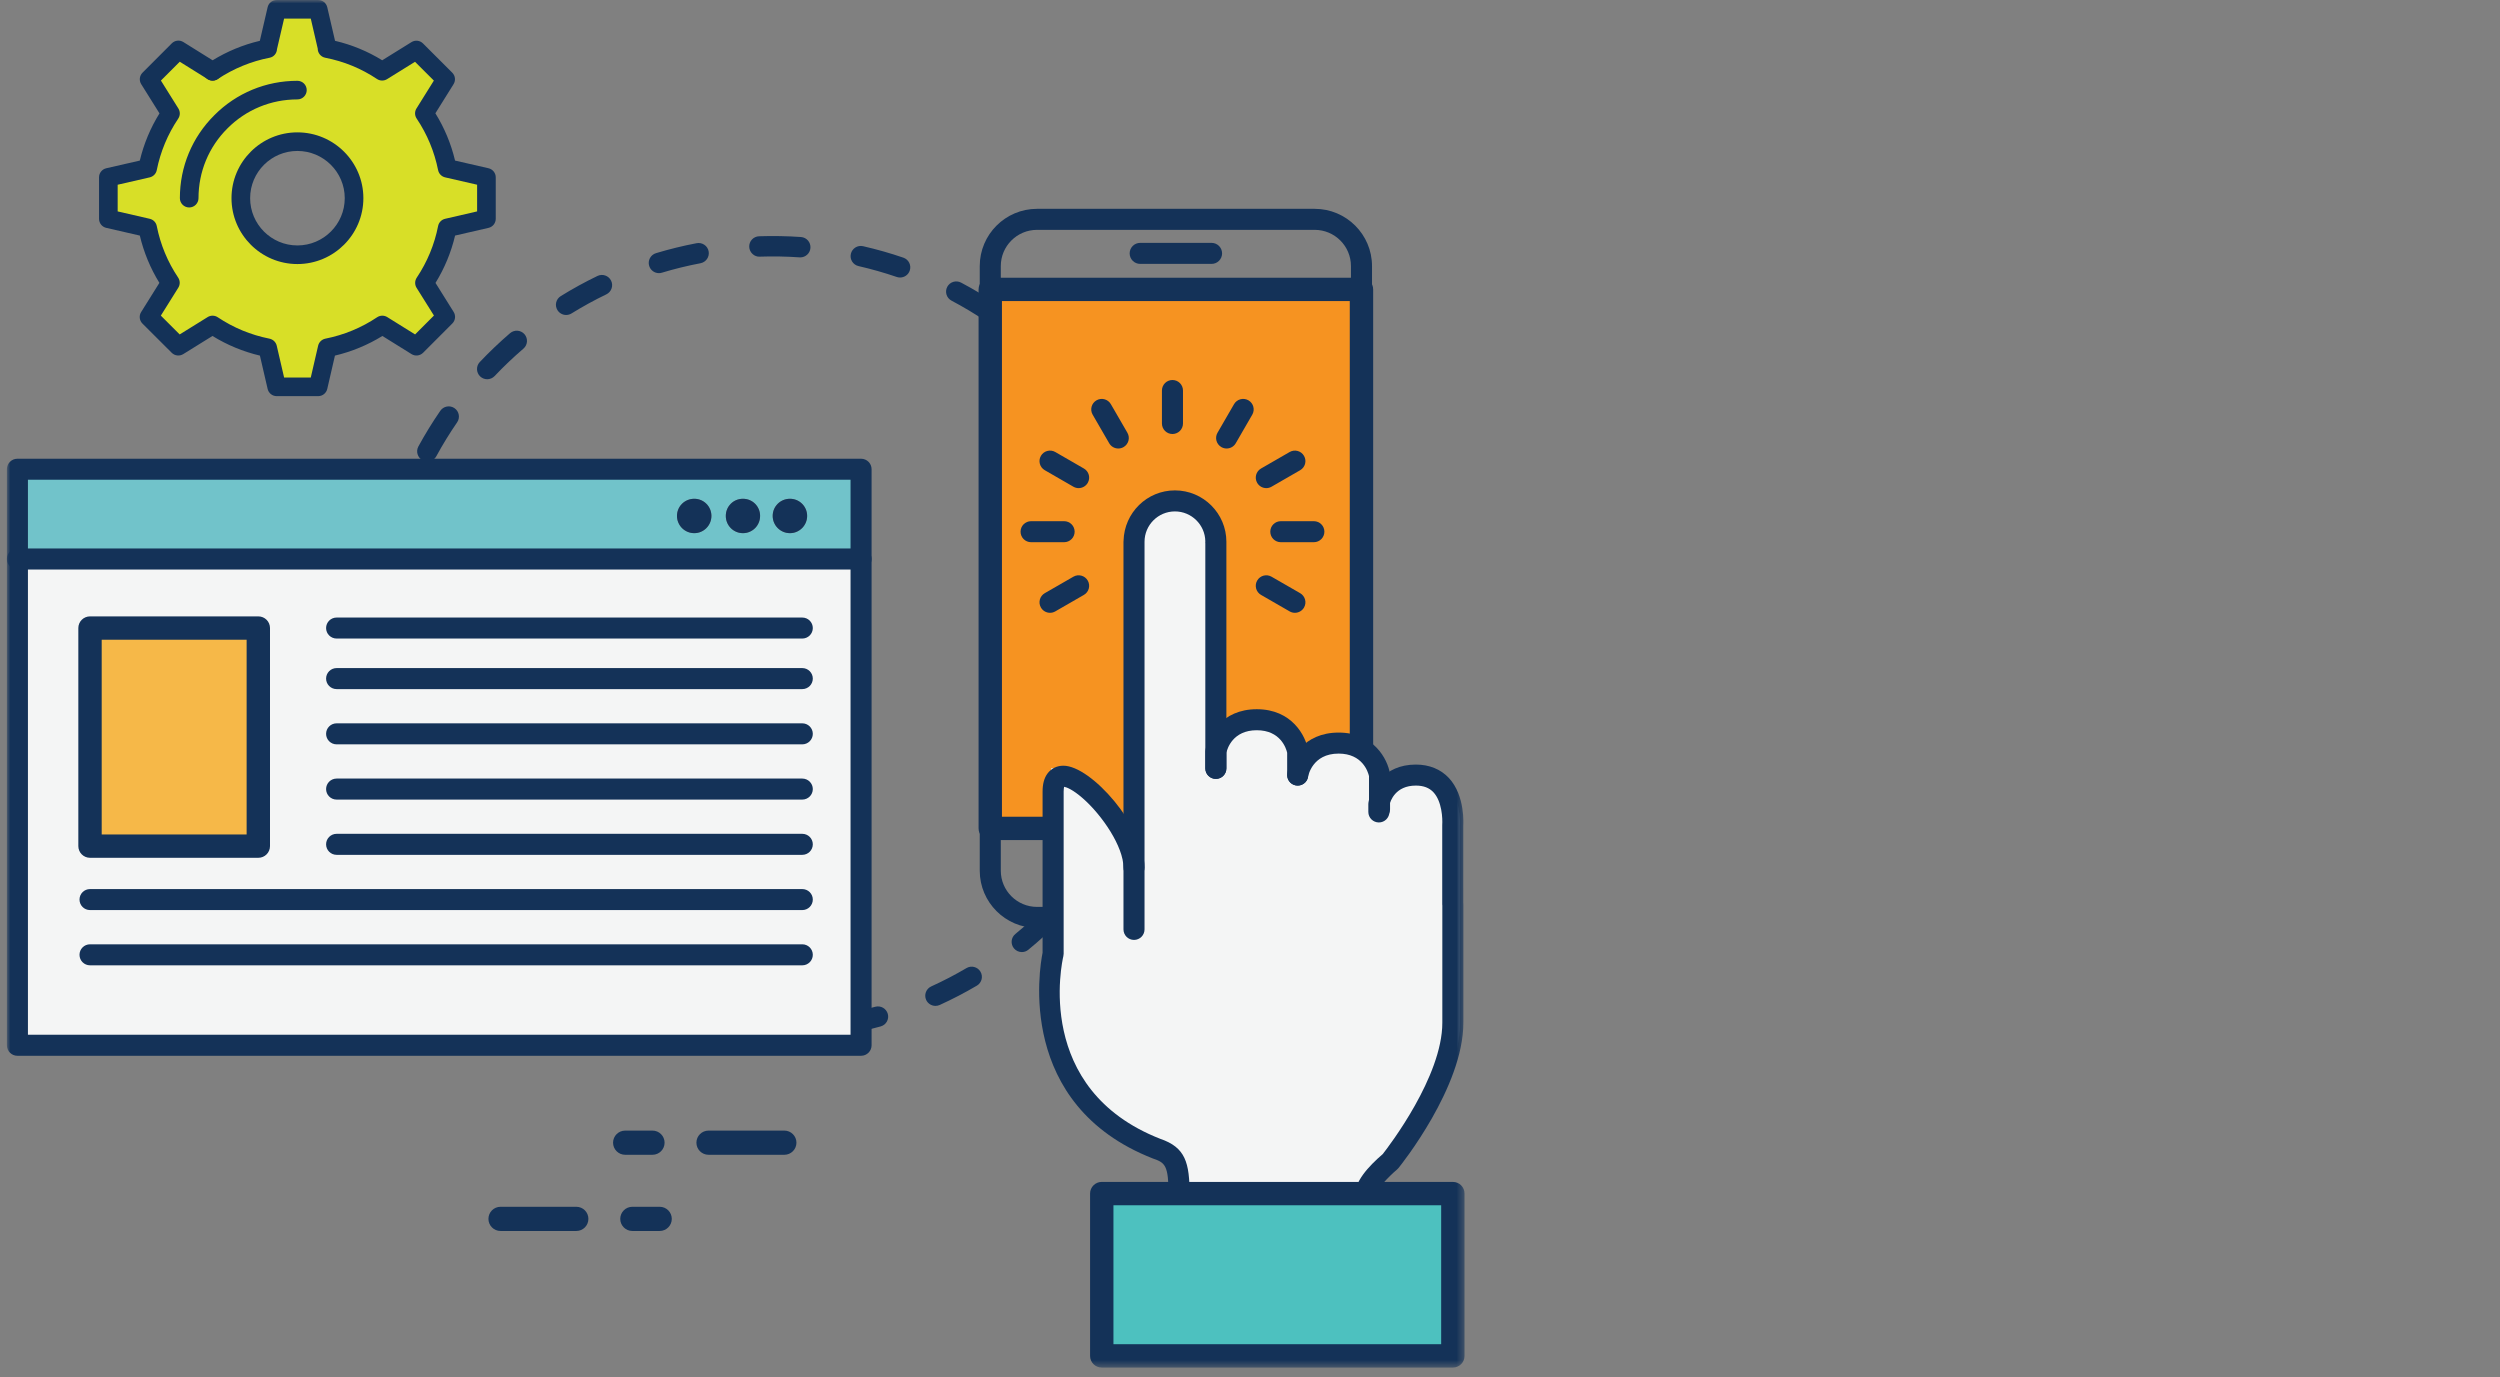 <?xml version="1.0" encoding="UTF-8"?>
<svg width="363px" height="200px" viewBox="0 0 363 200" version="1.1" xmlns="http://www.w3.org/2000/svg" xmlns:xlink="http://www.w3.org/1999/xlink">
    <rect x="0" y="0" width="363" height="200" fill="#808080" stroke="none"/>
    <!-- Generator: Sketch 49.3 (51167) - http://www.bohemiancoding.com/sketch -->
    <title>graphic_keuntungan_investasi-2</title>
    <desc>Created with Sketch.</desc>
    <defs>
        <polygon id="path-1" points="0 198.572 211.654 198.572 211.654 -0.001 0 -0.001"></polygon>
    </defs>
    <g id="01a-Home---guest" stroke="none" stroke-width="1" fill="none" fill-rule="evenodd">
        <g id="00b---Landing-page---pinjaman" transform="translate(-735, -1711)">
            <g id="Group-12" transform="translate(735, 1711)">
                <rect id="Rectangle-4-Copy" opacity="0.5" x="0" y="0" width="363" height="200"></rect>
                <g id="Page-1" transform="translate(1, 0)">
                    <path d="M115.197,37.373 C115.162,37.373 115.129,37.37 115.093,37.368 C113.189,37.236 111.236,37.203 109.318,37.266 C108.53,37.324 107.814,36.65 107.787,35.833 C107.762,35.017 108.399,34.332 109.222,34.305 C111.236,34.239 113.296,34.275 115.299,34.414 C116.116,34.469 116.734,35.179 116.676,35.995 C116.624,36.776 115.974,37.373 115.197,37.373 Z M94.678,39.661 C94.041,39.661 93.454,39.247 93.26,38.606 C93.021,37.822 93.468,36.995 94.25,36.759 C96.187,36.176 98.173,35.688 100.16,35.31 C100.969,35.162 101.74,35.685 101.894,36.488 C102.047,37.291 101.518,38.066 100.714,38.222 C98.832,38.579 96.947,39.039 95.109,39.595 C94.963,39.639 94.821,39.661 94.678,39.661 Z M129.692,40.296 C129.533,40.296 129.368,40.272 129.209,40.217 C127.393,39.595 125.524,39.064 123.656,38.636 C122.857,38.453 122.358,37.658 122.545,36.861 C122.726,36.064 123.524,35.565 124.32,35.748 C126.287,36.198 128.257,36.757 130.172,37.414 C130.946,37.677 131.36,38.521 131.094,39.294 C130.885,39.91 130.309,40.296 129.692,40.296 Z M81.204,45.735 C80.71,45.735 80.222,45.485 79.942,45.031 C79.511,44.338 79.725,43.422 80.422,42.995 C82.145,41.929 83.937,40.943 85.753,40.069 C86.488,39.713 87.377,40.022 87.734,40.759 C88.091,41.494 87.781,42.381 87.045,42.738 C85.32,43.568 83.619,44.502 81.983,45.513 C81.742,45.661 81.47,45.735 81.204,45.735 Z M142.938,46.864 C142.655,46.864 142.37,46.784 142.115,46.614 C140.518,45.543 138.85,44.548 137.157,43.653 C136.433,43.269 136.158,42.373 136.54,41.65 C136.924,40.927 137.824,40.653 138.545,41.033 C140.329,41.976 142.084,43.028 143.769,44.151 C144.447,44.612 144.628,45.529 144.172,46.209 C143.887,46.633 143.418,46.864 142.938,46.864 Z M69.744,55.066 C69.379,55.066 69.009,54.929 68.724,54.661 C68.131,54.096 68.104,53.157 68.666,52.565 C70.057,51.099 71.536,49.688 73.067,48.373 C73.692,47.842 74.625,47.913 75.16,48.532 C75.695,49.151 75.624,50.088 75.004,50.62 C73.547,51.869 72.139,53.206 70.822,54.601 C70.529,54.907 70.137,55.066 69.744,55.066 Z M154.055,56.609 C153.643,56.609 153.234,56.439 152.941,56.105 C151.673,54.666 150.315,53.277 148.908,51.973 C148.307,51.42 148.269,50.483 148.825,49.88 C149.382,49.28 150.321,49.244 150.922,49.801 C152.409,51.17 153.833,52.633 155.166,54.148 C155.709,54.765 155.649,55.696 155.034,56.239 C154.752,56.485 154.403,56.609 154.055,56.609 Z M61.053,67.014 C60.814,67.014 60.57,66.957 60.345,66.833 C59.626,66.442 59.357,65.543 59.749,64.825 C60.715,63.053 61.785,61.31 62.932,59.647 C63.398,58.973 64.32,58.801 64.995,59.266 C65.667,59.729 65.84,60.653 65.374,61.327 C64.287,62.905 63.272,64.559 62.356,66.242 C62.087,66.735 61.577,67.014 61.053,67.014 Z M162.299,68.864 C161.756,68.864 161.229,68.562 160.974,68.042 C160.115,66.324 159.161,64.633 158.132,63.02 C157.696,62.329 157.899,61.414 158.59,60.976 C159.284,60.535 160.2,60.743 160.637,61.433 C161.72,63.132 162.725,64.913 163.627,66.721 C163.992,67.453 163.696,68.343 162.96,68.707 C162.749,68.812 162.521,68.864 162.299,68.864 Z M55.741,80.798 C55.623,80.798 55.508,80.784 55.39,80.757 C54.594,80.565 54.103,79.765 54.295,78.97 C54.77,77.003 55.354,75.044 56.029,73.146 C56.306,72.376 57.151,71.973 57.922,72.247 C58.696,72.521 59.102,73.368 58.825,74.138 C58.183,75.94 57.631,77.801 57.179,79.664 C57.017,80.343 56.408,80.798 55.741,80.798 Z M167.101,82.828 C166.409,82.828 165.792,82.343 165.649,81.642 C165.268,79.759 164.779,77.88 164.206,76.058 C163.962,75.277 164.398,74.444 165.177,74.201 C165.959,73.959 166.791,74.39 167.037,75.17 C167.644,77.091 168.154,79.072 168.555,81.053 C168.719,81.853 168.198,82.636 167.394,82.801 C167.298,82.82 167.197,82.828 167.101,82.828 Z M54.163,95.48 C53.362,95.48 52.701,94.839 52.682,94.033 C52.671,93.595 52.668,93.157 52.668,92.716 C52.668,91.132 52.731,89.535 52.86,87.962 C52.923,87.146 53.623,86.529 54.454,86.606 C55.275,86.669 55.881,87.384 55.815,88.198 C55.697,89.694 55.634,91.212 55.634,92.716 C55.634,93.138 55.637,93.551 55.648,93.965 C55.667,94.784 55.017,95.461 54.199,95.48 L54.163,95.48 Z M167.935,100.11 C167.885,100.11 167.833,100.107 167.781,100.102 C166.966,100.017 166.376,99.291 166.461,98.477 C166.656,96.576 166.755,94.639 166.755,92.716 C166.755,91.88 166.738,91.05 166.7,90.222 C166.662,89.403 167.298,88.713 168.116,88.675 C168.914,88.65 169.627,89.272 169.663,90.088 C169.701,90.959 169.721,91.836 169.721,92.716 C169.721,94.74 169.616,96.781 169.408,98.779 C169.331,99.543 168.689,100.11 167.935,100.11 Z M56.394,110.077 C55.752,110.077 55.162,109.655 54.973,109.006 C54.41,107.064 53.944,105.072 53.587,103.091 C53.442,102.285 53.98,101.516 54.786,101.37 C55.598,101.22 56.364,101.762 56.506,102.568 C56.844,104.45 57.288,106.34 57.821,108.181 C58.048,108.968 57.596,109.79 56.808,110.017 C56.671,110.055 56.534,110.077 56.394,110.077 Z M164.519,114.477 C164.343,114.477 164.165,114.444 163.989,114.376 C163.224,114.088 162.84,113.231 163.131,112.466 C163.814,110.672 164.412,108.828 164.9,106.976 C165.114,106.19 165.918,105.716 166.716,105.927 C167.507,106.135 167.978,106.948 167.77,107.74 C167.254,109.685 166.626,111.633 165.904,113.521 C165.677,114.113 165.114,114.477 164.519,114.477 Z M62.328,123.601 C61.826,123.601 61.338,123.346 61.061,122.885 C60.01,121.151 59.047,119.348 58.191,117.529 C57.843,116.787 58.161,115.907 58.902,115.559 C59.64,115.212 60.526,115.529 60.874,116.269 C61.689,117.998 62.603,119.71 63.596,121.354 C64.021,122.053 63.796,122.965 63.094,123.387 C62.855,123.529 62.589,123.601 62.328,123.601 Z M157.492,127.477 C157.193,127.477 156.889,127.384 156.628,127.198 C155.964,126.718 155.813,125.792 156.291,125.129 C157.416,123.57 158.469,121.943 159.424,120.283 C159.833,119.57 160.738,119.327 161.449,119.735 C162.157,120.14 162.404,121.044 161.997,121.754 C160.991,123.505 159.885,125.222 158.7,126.861 C158.409,127.264 157.953,127.477 157.492,127.477 Z M71.541,135.148 C71.171,135.148 70.798,135.009 70.51,134.732 C69.058,133.327 67.662,131.836 66.361,130.288 C65.837,129.664 65.917,128.729 66.545,128.201 C67.171,127.677 68.106,127.757 68.633,128.381 C69.868,129.85 71.193,131.269 72.573,132.603 C73.163,133.17 73.176,134.107 72.609,134.696 C72.318,134.995 71.928,135.148 71.541,135.148 Z M147.371,138.242 C146.943,138.242 146.518,138.055 146.225,137.702 C145.706,137.066 145.794,136.132 146.43,135.614 C147.912,134.401 149.347,133.094 150.697,131.729 C151.273,131.148 152.214,131.143 152.795,131.718 C153.377,132.294 153.383,133.231 152.806,133.812 C151.385,135.247 149.874,136.625 148.312,137.905 C148.038,138.132 147.703,138.242 147.371,138.242 Z M83.41,143.957 C83.163,143.957 82.916,143.899 82.689,143.77 C80.922,142.787 79.19,141.699 77.536,140.535 C76.867,140.064 76.707,139.14 77.179,138.469 C77.649,137.801 78.573,137.642 79.245,138.116 C80.815,139.217 82.458,140.25 84.134,141.184 C84.848,141.584 85.106,142.485 84.705,143.201 C84.436,143.685 83.929,143.957 83.41,143.957 Z M134.83,146.055 C134.268,146.055 133.73,145.735 133.481,145.192 C133.14,144.447 133.47,143.568 134.213,143.228 C135.961,142.433 137.684,141.538 139.335,140.565 C140.041,140.151 140.949,140.387 141.366,141.091 C141.78,141.798 141.547,142.702 140.839,143.118 C139.099,144.143 137.283,145.083 135.445,145.924 C135.245,146.014 135.036,146.055 134.83,146.055 Z M97.155,149.422 C97.035,149.422 96.911,149.409 96.791,149.376 C94.829,148.883 92.873,148.277 90.977,147.579 C90.209,147.296 89.814,146.447 90.099,145.677 C90.382,144.91 91.232,144.516 92,144.798 C93.8,145.461 95.657,146.036 97.518,146.505 C98.311,146.707 98.791,147.513 98.593,148.302 C98.423,148.973 97.817,149.422 97.155,149.422 Z M120.687,150.376 C119.977,150.376 119.348,149.864 119.228,149.138 C119.09,148.332 119.639,147.568 120.446,147.431 C122.342,147.116 124.237,146.694 126.081,146.184 C126.871,145.965 127.689,146.428 127.908,147.214 C128.128,148.003 127.664,148.822 126.874,149.036 C124.932,149.576 122.931,150.02 120.937,150.354 C120.852,150.37 120.77,150.376 120.687,150.376 Z M111.194,151.162 C109.392,151.162 107.57,151.077 105.776,150.913 C104.964,150.839 104.363,150.116 104.437,149.305 C104.511,148.488 105.219,147.885 106.047,147.965 C107.751,148.118 109.48,148.201 111.194,148.201 L111.823,148.195 L111.836,148.195 C112.649,148.195 113.312,148.847 113.321,149.661 C113.329,150.477 112.673,151.148 111.85,151.157 L111.194,151.162 Z" id="Fill-1" fill="#143258"></path>
                    <path d="M94.783,178.739 L90.821,178.739 C89.85,178.739 89.059,177.947 89.059,176.983 C89.059,176.008 89.85,175.224 90.821,175.224 L94.783,175.224 C95.754,175.224 96.544,176.008 96.544,176.983 C96.544,177.947 95.754,178.739 94.783,178.739" id="Fill-3" fill="#143258"></path>
                    <path d="M82.68,178.739 L71.681,178.739 C70.705,178.739 69.92,177.947 69.92,176.983 C69.92,176.008 70.705,175.224 71.681,175.224 L82.68,175.224 C83.652,175.224 84.436,176.008 84.436,176.983 C84.436,177.947 83.652,178.739 82.68,178.739" id="Fill-5" fill="#143258"></path>
                    <path d="M93.739,167.675 L89.777,167.675 C88.806,167.675 88.016,166.888 88.016,165.918 C88.016,164.948 88.806,164.162 89.777,164.162 L93.739,164.162 C94.71,164.162 95.498,164.948 95.498,165.918 C95.498,166.888 94.71,167.675 93.739,167.675" id="Fill-7" fill="#143258"></path>
                    <path d="M112.883,167.675 L101.883,167.675 C100.907,167.675 100.119,166.888 100.119,165.918 C100.119,164.948 100.907,164.162 101.883,164.162 L112.883,164.162 C113.854,164.162 114.644,164.948 114.644,165.918 C114.644,166.888 113.854,167.675 112.883,167.675" id="Fill-9" fill="#143258"></path>
                    <mask id="mask-2" fill="white">
                        <use xlink:href="#path-1"></use>
                    </mask>
                    <g id="Clip-12"></g>
                    <path d="M12.072,122.856 L36.509,122.856 L36.509,91.193 L12.072,91.193 L12.072,122.856 Z M1.528,151.772 L124.027,151.772 L124.027,81.166 L1.528,81.166 L1.528,151.772 Z" id="Fill-11" fill="#F4F5F5" mask="url(#mask-2)"></path>
                    <path d="M102.297,74.909 C102.297,73.525 101.175,72.421 99.808,72.421 C98.423,72.421 97.298,73.525 97.298,74.909 C97.298,76.293 98.423,77.416 99.808,77.416 C101.175,77.416 102.297,76.293 102.297,74.909 Z M109.367,74.909 C109.367,73.525 108.261,72.421 106.876,72.421 C105.49,72.421 104.387,73.525 104.387,74.909 C104.387,76.293 105.49,77.416 106.876,77.416 C108.261,77.416 109.367,76.293 109.367,74.909 Z M116.196,74.909 C116.196,73.525 115.071,72.421 113.705,72.421 C112.319,72.421 111.194,73.525 111.194,74.909 C111.194,76.293 112.319,77.416 113.705,77.416 C115.071,77.416 116.196,76.293 116.196,74.909 Z M1.527,81.167 L124.026,81.167 L124.026,68.131 L1.527,68.131 L1.527,81.167 Z" id="Fill-13" fill="#71C3CA" mask="url(#mask-2)"></path>
                    <path d="M113.705,72.422 C115.069,72.422 116.196,73.524 116.196,74.91 C116.196,76.293 115.069,77.414 113.705,77.414 C112.32,77.414 111.195,76.293 111.195,74.91 C111.195,73.524 112.32,72.422 113.705,72.422" id="Fill-14" fill="#143258" mask="url(#mask-2)"></path>
                    <path d="M106.877,72.422 C108.262,72.422 109.365,73.524 109.365,74.91 C109.365,76.293 108.262,77.414 106.877,77.414 C105.491,77.414 104.386,76.293 104.386,74.91 C104.386,73.524 105.491,72.422 106.877,72.422" id="Fill-15" fill="#143258" mask="url(#mask-2)"></path>
                    <path d="M99.809,72.422 C101.175,72.422 102.297,73.524 102.297,74.91 C102.297,76.293 101.175,77.414 99.809,77.414 C98.423,77.414 97.298,76.293 97.298,74.91 C97.298,73.524 98.423,72.422 99.809,72.422" id="Fill-16" fill="#143258" mask="url(#mask-2)"></path>
                    <polygon id="Fill-17" fill="#F6B848" mask="url(#mask-2)" points="12.072 122.856 36.509 122.856 36.509 91.193 12.072 91.193"></polygon>
                    <path d="M3.056,150.248 L122.499,150.248 L122.499,69.656 L3.056,69.656 L3.056,150.248 Z M124.027,153.3 L1.528,153.3 C0.683,153.3 0,152.618 0,151.772 L0,68.13 C0,67.287 0.683,66.607 1.528,66.607 L124.027,66.607 C124.869,66.607 125.555,67.287 125.555,68.13 L125.555,151.772 C125.555,152.618 124.869,153.3 124.027,153.3 Z" id="Fill-18" fill="#143258" mask="url(#mask-2)"></path>
                    <path d="M124.027,82.692 L1.528,82.692 C0.683,82.692 0,82.007 0,81.166 C0,80.322 0.683,79.64 1.528,79.64 L124.027,79.64 C124.869,79.64 125.555,80.322 125.555,81.166 C125.555,82.007 124.869,82.692 124.027,82.692" id="Fill-19" fill="#143258" mask="url(#mask-2)"></path>
                    <path d="M13.767,121.163 L34.811,121.163 L34.811,92.889 L13.767,92.889 L13.767,121.163 Z M36.509,124.552 L12.072,124.552 C11.133,124.552 10.374,123.793 10.374,122.856 L10.374,91.193 C10.374,90.256 11.133,89.498 12.072,89.498 L36.509,89.498 C37.447,89.498 38.204,90.256 38.204,91.193 L38.204,122.856 C38.204,123.793 37.447,124.552 36.509,124.552 Z" id="Fill-20" fill="#143258" mask="url(#mask-2)"></path>
                    <path d="M115.492,92.717 L47.876,92.717 C47.034,92.717 46.348,92.035 46.348,91.194 C46.348,90.35 47.034,89.668 47.876,89.668 L115.492,89.668 C116.334,89.668 117.02,90.35 117.02,91.194 C117.02,92.035 116.334,92.717 115.492,92.717" id="Fill-21" fill="#143258" mask="url(#mask-2)"></path>
                    <path d="M115.492,100.058 L47.876,100.058 C47.034,100.058 46.348,99.373 46.348,98.532 C46.348,97.69 47.034,97.005 47.876,97.005 L115.492,97.005 C116.334,97.005 117.02,97.69 117.02,98.532 C117.02,99.373 116.334,100.058 115.492,100.058" id="Fill-22" fill="#143258" mask="url(#mask-2)"></path>
                    <path d="M115.492,108.08 L47.876,108.08 C47.034,108.08 46.348,107.395 46.348,106.554 C46.348,105.71 47.034,105.028 47.876,105.028 L115.492,105.028 C116.334,105.028 117.02,105.71 117.02,106.554 C117.02,107.395 116.334,108.08 115.492,108.08" id="Fill-23" fill="#143258" mask="url(#mask-2)"></path>
                    <path d="M115.492,116.1 L47.876,116.1 C47.034,116.1 46.348,115.418 46.348,114.574 C46.348,113.733 47.034,113.048 47.876,113.048 L115.492,113.048 C116.334,113.048 117.02,113.733 117.02,114.574 C117.02,115.418 116.334,116.1 115.492,116.1" id="Fill-24" fill="#143258" mask="url(#mask-2)"></path>
                    <path d="M115.492,124.122 L47.876,124.122 C47.034,124.122 46.348,123.44 46.348,122.596 C46.348,121.753 47.034,121.07 47.876,121.07 L115.492,121.07 C116.334,121.07 117.02,121.753 117.02,122.596 C117.02,123.44 116.334,124.122 115.492,124.122" id="Fill-25" fill="#143258" mask="url(#mask-2)"></path>
                    <path d="M115.492,132.142 L12.072,132.142 C11.227,132.142 10.544,131.46 10.544,130.616 C10.544,129.775 11.227,129.093 12.072,129.093 L115.492,129.093 C116.334,129.093 117.02,129.775 117.02,130.616 C117.02,131.46 116.334,132.142 115.492,132.142" id="Fill-26" fill="#143258" mask="url(#mask-2)"></path>
                    <path d="M115.492,140.165 L12.072,140.165 C11.227,140.165 10.544,139.483 10.544,138.639 C10.544,137.795 11.227,137.113 12.072,137.113 L115.492,137.113 C116.334,137.113 117.02,137.795 117.02,138.639 C117.02,139.483 116.334,140.165 115.492,140.165" id="Fill-27" fill="#143258" mask="url(#mask-2)"></path>
                    <path d="M149.575,33.375 C146.675,33.375 144.316,35.731 144.316,38.629 L144.316,126.427 C144.316,129.325 146.675,131.681 149.575,131.681 L189.895,131.681 C192.795,131.681 195.157,129.325 195.157,126.427 L195.157,38.629 C195.157,35.731 192.795,33.375 189.895,33.375 L149.575,33.375 Z M189.895,134.736 L149.575,134.736 C144.991,134.736 141.259,131.007 141.259,126.427 L141.259,38.629 C141.259,34.051 144.991,30.322 149.575,30.322 L189.895,30.322 C194.482,30.322 198.216,34.051 198.216,38.629 L198.216,126.427 C198.216,131.007 194.482,134.736 189.895,134.736 Z" id="Fill-28" fill="#143258" mask="url(#mask-2)"></path>
                    <polygon id="Fill-29" fill="#F69321" mask="url(#mask-2)" points="142.785 120.287 196.685 120.287 196.685 42.021 142.785 42.021"></polygon>
                    <path d="M144.483,118.591 L194.987,118.591 L194.987,43.714 L144.483,43.714 L144.483,118.591 Z M196.685,121.98 L142.787,121.98 C141.849,121.98 141.089,121.224 141.089,120.287 L141.089,42.018 C141.089,41.084 141.849,40.325 142.787,40.325 L196.685,40.325 C197.624,40.325 198.383,41.084 198.383,42.018 L198.383,120.287 C198.383,121.224 197.624,121.98 196.685,121.98 Z" id="Fill-30" fill="#143258" mask="url(#mask-2)"></path>
                    <path d="M174.919,38.318 L164.553,38.318 C163.711,38.318 163.025,37.633 163.025,36.792 C163.025,35.948 163.711,35.265 164.553,35.265 L174.919,35.265 C175.764,35.265 176.447,35.948 176.447,36.792 C176.447,37.633 175.764,38.318 174.919,38.318" id="Fill-31" fill="#143258" mask="url(#mask-2)"></path>
                    <path d="M172.494,126.464 C172.494,128.102 171.163,129.431 169.523,129.431 C167.882,129.431 166.554,128.102 166.554,126.464 C166.554,124.822 167.882,123.496 169.523,123.496 C171.163,123.496 172.494,124.822 172.494,126.464" id="Fill-32" fill="#BE272E" mask="url(#mask-2)"></path>
                    <path d="M169.523,124.345 C168.354,124.345 167.402,125.295 167.402,126.462 C167.402,127.632 168.354,128.583 169.523,128.583 C170.694,128.583 171.643,127.632 171.643,126.462 C171.643,125.295 170.694,124.345 169.523,124.345 M169.523,130.276 C167.418,130.276 165.701,128.564 165.701,126.462 C165.701,124.361 167.418,122.649 169.523,122.649 C171.63,122.649 173.344,124.361 173.344,126.462 C173.344,128.564 171.63,130.276 169.523,130.276" id="Fill-33" fill="#302D2D" mask="url(#mask-2)"></path>
                    <path d="M210.96,120.04 C211.01,119.144 211.051,115.681 209.004,113.478 C207.899,112.292 206.409,111.695 204.573,111.695 C202.905,111.695 201.443,112.201 200.326,113.119 L200.26,112.289 C199.703,109.873 197.563,107.048 193.363,107.048 C191.094,107.048 189.481,107.856 188.381,108.914 L188.378,108.9 C187.818,106.481 185.681,103.656 181.481,103.656 C179.31,103.656 177.692,104.412 176.556,105.475 L176.55,78.958 L176.559,78.842 L176.556,78.727 C176.498,74.955 173.376,71.884 169.595,71.884 C165.815,71.884 162.692,74.955 162.638,78.727 L162.638,119.966 C161.334,117.736 159.576,115.634 157.872,114.144 C156.399,112.859 155.038,112.084 153.929,111.903 L151.671,111.527 L151.062,113.73 C150.947,114.13 150.895,114.577 150.895,115.1 L150.895,138.549 C150.472,140.451 146.659,160.111 166.643,167.93 C168.575,168.59 169.184,169.021 169.184,173.67 L169.184,176.212 L195.887,176.212 L198.853,176.259 L198.406,173.336 C198.422,173.023 199.001,171.76 201.429,169.67 L201.772,169.311 C203.311,167.358 210.974,157.171 210.974,148.667 L210.96,120.04 Z" id="Fill-34" fill="#F4F5F5" mask="url(#mask-2)"></path>
                    <path d="M187.424,114.068 C186.579,114.068 185.896,113.383 185.896,112.539 L185.896,109.301 C185.756,108.682 184.944,106.03 181.484,106.03 C177.989,106.03 177.196,108.72 177.07,109.298 L177.07,111.569 C177.07,112.413 176.387,113.095 175.542,113.095 C174.699,113.095 174.014,112.413 174.014,111.569 L174.014,109.15 C174.014,109.068 174.022,108.983 174.036,108.901 C174.376,106.852 176.37,102.978 181.484,102.978 C186.593,102.978 188.59,106.852 188.93,108.898 C188.944,108.98 188.952,109.065 188.952,109.15 L188.952,112.539 C188.952,113.383 188.269,114.068 187.424,114.068" id="Fill-35" fill="#143258" mask="url(#mask-2)"></path>
                    <path d="M199.308,119.027 C198.463,119.027 197.78,118.342 197.78,117.501 L197.78,112.693 C197.637,112.071 196.828,109.422 193.368,109.422 C189.538,109.422 188.957,112.652 188.932,112.792 C188.795,113.622 188.004,114.183 187.173,114.046 C186.345,113.909 185.779,113.123 185.917,112.29 C186.257,110.241 188.254,106.37 193.368,106.37 C198.474,106.37 200.474,110.241 200.814,112.287 C200.828,112.372 200.836,112.457 200.836,112.539 L200.836,117.501 C200.836,118.342 200.153,119.027 199.308,119.027" id="Fill-36" fill="#143258" mask="url(#mask-2)"></path>
                    <path d="M170.203,175.027 C169.358,175.027 168.675,174.342 168.675,173.501 C168.675,169.186 168.17,168.821 166.411,168.219 C146.504,160.427 149.939,140.531 150.383,138.334 L150.383,114.931 C150.383,113.835 150.611,112.988 151.075,112.342 C151.615,111.594 152.441,111.18 153.401,111.18 C157.459,111.18 165.185,120.027 165.185,125.98 C165.185,126.824 164.502,127.506 163.657,127.506 C162.814,127.506 162.129,126.824 162.129,125.98 C162.129,122.947 159.05,118.378 156.197,115.89 C154.779,114.654 153.873,114.301 153.514,114.241 C153.481,114.358 153.442,114.575 153.442,114.931 L153.442,138.493 C153.442,138.61 153.426,138.731 153.398,138.846 C153.215,139.632 149.053,158.147 167.468,165.356 C171.128,166.61 171.731,168.786 171.731,173.501 C171.731,174.342 171.045,175.027 170.203,175.027" id="Fill-37" fill="#143258" mask="url(#mask-2)"></path>
                    <path d="M163.658,136.477 C162.813,136.477 162.129,135.792 162.129,134.951 L162.129,78.704 C162.129,78.649 162.132,78.592 162.138,78.537 C162.242,74.441 165.548,71.205 169.6,71.205 C173.716,71.205 177.071,74.553 177.071,78.666 L177.071,78.682 L177.071,78.704 L177.071,111.57 C177.071,112.414 176.385,113.096 175.543,113.096 C174.698,113.096 174.012,112.414 174.012,111.57 L174.012,78.923 C174.004,78.866 174.001,78.808 174.001,78.748 C174.001,78.701 174.006,78.644 174.012,78.586 C173.971,76.195 172.006,74.258 169.6,74.258 C167.164,74.258 165.186,76.236 165.186,78.666 L165.186,78.685 L165.186,78.704 L165.186,134.951 C165.186,135.792 164.503,136.477 163.658,136.477" id="Fill-38" fill="#143258" mask="url(#mask-2)"></path>
                    <path d="M197.383,174.834 C196.684,174.834 196.053,174.349 195.891,173.637 C195.474,171.752 197.74,169.316 199.773,167.574 C200.665,166.434 208.426,156.314 208.426,148.5 L208.426,131.492 C208.418,131.429 208.412,131.358 208.412,131.292 L208.412,119.796 C208.478,118.837 208.369,116.36 207.137,115.04 C206.528,114.385 205.691,114.067 204.577,114.067 C201.606,114.067 200.876,116.308 200.741,116.889 L200.741,117.895 C200.741,118.736 200.055,119.421 199.213,119.421 C198.368,119.421 197.682,118.736 197.682,117.895 L197.682,116.733 C197.682,116.648 197.69,116.563 197.707,116.481 C198.02,114.59 199.863,111.015 204.577,111.015 C206.536,111.015 208.201,111.695 209.389,112.977 C211.776,115.558 211.477,119.738 211.466,119.914 L211.469,131.089 C211.477,131.155 211.482,131.223 211.482,131.292 L211.482,148.5 C211.482,157.829 202.448,169.119 202.064,169.593 C202.006,169.667 201.94,169.736 201.866,169.796 C200.472,170.988 199.095,172.544 198.903,173.138 C198.988,173.903 198.486,174.626 197.718,174.796 C197.605,174.821 197.493,174.834 197.383,174.834" id="Fill-39" fill="#143258" mask="url(#mask-2)"></path>
                    <path d="M169.241,63.018 C168.396,63.018 167.713,62.333 167.713,61.492 L167.713,56.703 C167.713,55.862 168.396,55.177 169.241,55.177 C170.086,55.177 170.77,55.862 170.77,56.703 L170.77,61.492 C170.77,62.333 170.086,63.018 169.241,63.018" id="Fill-40" fill="#143258" mask="url(#mask-2)"></path>
                    <path d="M161.377,65.124 C160.848,65.124 160.338,64.85 160.055,64.362 L157.654,60.211 C157.229,59.48 157.482,58.548 158.211,58.126 C158.944,57.704 159.877,57.956 160.296,58.685 L162.697,62.833 C163.122,63.565 162.87,64.496 162.14,64.918 C161.899,65.055 161.635,65.124 161.377,65.124" id="Fill-41" fill="#143258" mask="url(#mask-2)"></path>
                    <path d="M155.616,70.875 C155.358,70.875 155.094,70.809 154.853,70.669 L150.699,68.272 C149.967,67.85 149.717,66.918 150.139,66.19 C150.562,65.461 151.497,65.209 152.227,65.631 L156.381,68.028 C157.114,68.447 157.363,69.381 156.941,70.11 C156.658,70.601 156.142,70.875 155.616,70.875" id="Fill-42" fill="#143258" mask="url(#mask-2)"></path>
                    <path d="M153.509,78.728 L148.715,78.728 C147.868,78.728 147.185,78.044 147.185,77.202 C147.185,76.359 147.868,75.676 148.715,75.676 L153.509,75.676 C154.354,75.676 155.037,76.359 155.037,77.202 C155.037,78.044 154.354,78.728 153.509,78.728" id="Fill-43" fill="#143258" mask="url(#mask-2)"></path>
                    <path d="M151.464,88.98 C150.935,88.98 150.422,88.703 150.142,88.215 C149.717,87.487 149.969,86.552 150.699,86.13 L154.853,83.739 C155.582,83.314 156.521,83.566 156.94,84.298 C157.363,85.026 157.111,85.961 156.381,86.38 L152.227,88.774 C151.986,88.914 151.722,88.98 151.464,88.98" id="Fill-44" fill="#143258" mask="url(#mask-2)"></path>
                    <path d="M187.018,88.98 C186.76,88.98 186.497,88.914 186.255,88.774 L182.102,86.38 C181.372,85.961 181.119,85.026 181.542,84.298 C181.964,83.566 182.897,83.314 183.63,83.739 L187.784,86.13 C188.513,86.552 188.766,87.487 188.343,88.215 C188.061,88.703 187.545,88.98 187.018,88.98" id="Fill-45" fill="#143258" mask="url(#mask-2)"></path>
                    <path d="M189.773,78.728 L184.974,78.728 C184.129,78.728 183.446,78.044 183.446,77.202 C183.446,76.359 184.129,75.676 184.974,75.676 L189.773,75.676 C190.618,75.676 191.301,76.359 191.301,77.202 C191.301,78.044 190.618,78.728 189.773,78.728" id="Fill-46" fill="#143258" mask="url(#mask-2)"></path>
                    <path d="M182.867,70.875 C182.337,70.875 181.827,70.601 181.542,70.11 C181.119,69.381 181.374,68.447 182.101,68.028 L186.255,65.633 C186.988,65.209 187.923,65.461 188.343,66.195 C188.766,66.921 188.513,67.855 187.783,68.275 L183.63,70.669 C183.388,70.809 183.125,70.875 182.867,70.875" id="Fill-47" fill="#143258" mask="url(#mask-2)"></path>
                    <path d="M177.104,65.124 C176.846,65.124 176.582,65.055 176.344,64.918 C175.611,64.496 175.359,63.565 175.784,62.833 L178.182,58.685 C178.607,57.956 179.54,57.704 180.273,58.126 C181,58.548 181.252,59.48 180.829,60.211 L178.429,64.362 C178.146,64.85 177.633,65.124 177.104,65.124" id="Fill-48" fill="#143258" mask="url(#mask-2)"></path>
                    <polygon id="Fill-49" fill="#4DC1BF" mask="url(#mask-2)" points="158.977 196.876 209.956 196.876 209.956 173.308 158.977 173.308"></polygon>
                    <path d="M160.673,195.18 L208.258,195.18 L208.258,175.002 L160.673,175.002 L160.673,195.18 Z M209.956,198.572 L158.975,198.572 C158.039,198.572 157.279,197.813 157.279,196.876 L157.279,173.308 C157.279,172.372 158.039,171.613 158.975,171.613 L209.956,171.613 C210.894,171.613 211.654,172.372 211.654,173.308 L211.654,196.876 C211.654,197.813 210.894,198.572 209.956,198.572 Z" id="Fill-50" fill="#143258" mask="url(#mask-2)"></path>
                    <path d="M50.41,28.774 C50.41,24.237 46.725,20.568 42.182,20.568 C37.641,20.568 33.965,24.237 33.965,28.774 C33.965,33.308 37.641,36.988 42.182,36.988 C46.725,36.988 50.41,33.308 50.41,28.774 Z M29.877,10.347 C32.261,8.774 34.963,7.626 37.891,7.059 L37.852,7.059 L39.177,1.352 L45.2,1.352 L46.522,7.059 L46.486,7.059 C49.4,7.626 52.113,8.76 54.487,10.347 L59.458,7.262 L63.711,11.505 L60.621,16.462 C62.21,18.829 63.359,21.538 63.941,24.44 L69.628,25.747 L69.628,31.771 L63.941,33.084 C63.37,35.993 62.224,38.689 60.632,41.073 L63.724,46.012 L59.472,50.273 L54.511,47.185 C52.138,48.774 49.427,49.919 46.511,50.5 L45.2,56.171 L39.177,56.171 L37.866,50.5 C34.949,49.919 32.239,48.774 29.866,47.185 L24.891,50.273 L20.639,46.026 L23.742,41.059 C22.153,38.689 21.018,35.979 20.439,33.084 L14.735,31.771 L14.735,25.747 L20.439,24.44 C21.018,21.538 22.167,18.845 23.758,16.473 L20.65,11.505 L24.905,7.248 L29.877,10.347 Z" id="Fill-51" fill="#D8DF27" mask="url(#mask-2)"></path>
                    <path d="M29.865,11.712 C29.116,11.712 28.512,11.107 28.512,10.361 C28.512,10.041 28.625,9.745 28.814,9.509 C29.064,9.2 29.445,8.997 29.876,8.997 C30.622,8.997 31.228,9.6 31.228,10.345 C31.228,11.093 30.611,11.712 29.865,11.712" id="Fill-52" fill="#302D2D" mask="url(#mask-2)"></path>
                    <path d="M40.254,54.82 L44.125,54.82 L45.192,50.195 C45.313,49.68 45.724,49.28 46.246,49.173 C48.951,48.636 51.478,47.59 53.76,46.064 C54.202,45.771 54.775,45.76 55.225,46.039 L59.272,48.56 L62.008,45.817 L59.483,41.787 C59.206,41.338 59.215,40.765 59.508,40.321 C61.045,38.02 62.087,35.497 62.611,32.825 C62.713,32.299 63.113,31.888 63.635,31.768 L68.277,30.697 L68.277,26.82 L63.635,25.754 C63.116,25.634 62.718,25.223 62.611,24.702 C62.073,22.009 61.023,19.488 59.497,17.212 C59.201,16.771 59.19,16.198 59.473,15.746 L61.997,11.702 L59.261,8.973 L55.201,11.494 C54.751,11.771 54.177,11.765 53.736,11.469 C51.461,9.949 48.934,8.91 46.226,8.384 C45.584,8.258 45.129,7.697 45.132,7.053 L44.125,2.702 L40.251,2.702 L39.219,7.138 C39.192,7.743 38.761,8.267 38.147,8.384 C35.48,8.902 32.945,9.941 30.621,11.472 C30.182,11.768 29.609,11.771 29.159,11.494 L25.101,8.962 L22.365,11.699 L24.903,15.757 C25.186,16.209 25.178,16.784 24.879,17.223 C23.345,19.51 22.3,22.025 21.762,24.702 C21.66,25.223 21.26,25.634 20.739,25.754 L16.085,26.823 L16.085,30.697 L20.741,31.768 C21.26,31.886 21.66,32.297 21.762,32.82 C22.302,35.527 23.348,38.045 24.868,40.308 C25.164,40.749 25.172,41.324 24.89,41.773 L22.354,45.828 L25.09,48.56 L29.153,46.039 C29.6,45.76 30.176,45.771 30.615,46.064 C32.898,47.59 35.425,48.636 38.127,49.173 C38.646,49.28 39.06,49.678 39.181,50.193 L40.254,54.82 Z M45.198,57.521 L39.178,57.521 C38.55,57.521 38.004,57.088 37.861,56.475 L36.739,51.634 C34.297,51.056 31.984,50.097 29.853,48.782 L25.606,51.417 C25.073,51.746 24.379,51.669 23.935,51.225 L19.682,46.982 C19.238,46.538 19.158,45.845 19.493,45.31 L22.143,41.072 C20.835,38.954 19.883,36.65 19.301,34.206 L14.428,33.086 C13.816,32.946 13.38,32.401 13.38,31.771 L13.38,25.746 C13.38,25.119 13.816,24.573 14.431,24.431 L19.301,23.316 C19.88,20.891 20.837,18.593 22.157,16.461 L19.504,12.223 C19.172,11.691 19.249,10.998 19.693,10.554 L23.946,6.294 C24.39,5.85 25.084,5.768 25.619,6.102 L29.872,8.754 C32.017,7.442 34.319,6.494 36.728,5.927 L37.861,1.047 C38.004,0.434 38.55,0.001 39.178,0.001 L45.198,0.001 C45.829,0.001 46.375,0.434 46.517,1.047 L47.648,5.927 C50.084,6.499 52.38,7.445 54.498,8.752 L58.745,6.116 C59.278,5.784 59.969,5.861 60.416,6.305 L64.666,10.552 C65.113,10.995 65.19,11.688 64.858,12.22 L62.219,16.45 C63.536,18.576 64.493,20.878 65.075,23.316 L69.934,24.431 C70.546,24.573 70.982,25.119 70.982,25.746 L70.982,31.771 C70.982,32.401 70.546,32.946 69.934,33.086 L65.08,34.204 C64.507,36.628 63.555,38.935 62.235,41.08 L64.872,45.297 C65.204,45.828 65.124,46.519 64.683,46.965 L60.43,51.225 C59.983,51.669 59.286,51.749 58.756,51.417 L54.523,48.784 C52.391,50.097 50.081,51.056 47.634,51.634 L46.517,56.475 C46.375,57.086 45.829,57.521 45.198,57.521 Z" id="Fill-53" fill="#143258" mask="url(#mask-2)"></path>
                    <path d="M42.181,21.918 C38.398,21.918 35.32,24.995 35.32,28.775 C35.32,32.559 38.398,35.638 42.181,35.638 C45.973,35.638 49.057,32.559 49.057,28.775 C49.057,24.995 45.973,21.918 42.181,21.918 M42.181,38.34 C36.905,38.34 32.614,34.049 32.614,28.775 C32.614,23.504 36.905,19.219 42.181,19.219 C47.463,19.219 51.762,23.504 51.762,28.775 C51.762,34.049 47.463,38.34 42.181,38.34" id="Fill-54" fill="#143258" mask="url(#mask-2)"></path>
                    <path d="M26.47,30.125 C25.724,30.125 25.118,29.519 25.118,28.774 C25.118,24.215 26.895,19.936 30.125,16.725 C33.332,13.508 37.615,11.733 42.183,11.733 C42.929,11.733 43.535,12.336 43.535,13.084 C43.535,13.829 42.929,14.435 42.183,14.435 C38.339,14.435 34.737,15.925 32.034,18.635 C29.315,21.336 27.823,24.939 27.823,28.774 C27.823,29.519 27.216,30.125 26.47,30.125" id="Fill-55" fill="#143258" mask="url(#mask-2)"></path>
                </g>
            </g>
        </g>
    </g>
</svg>